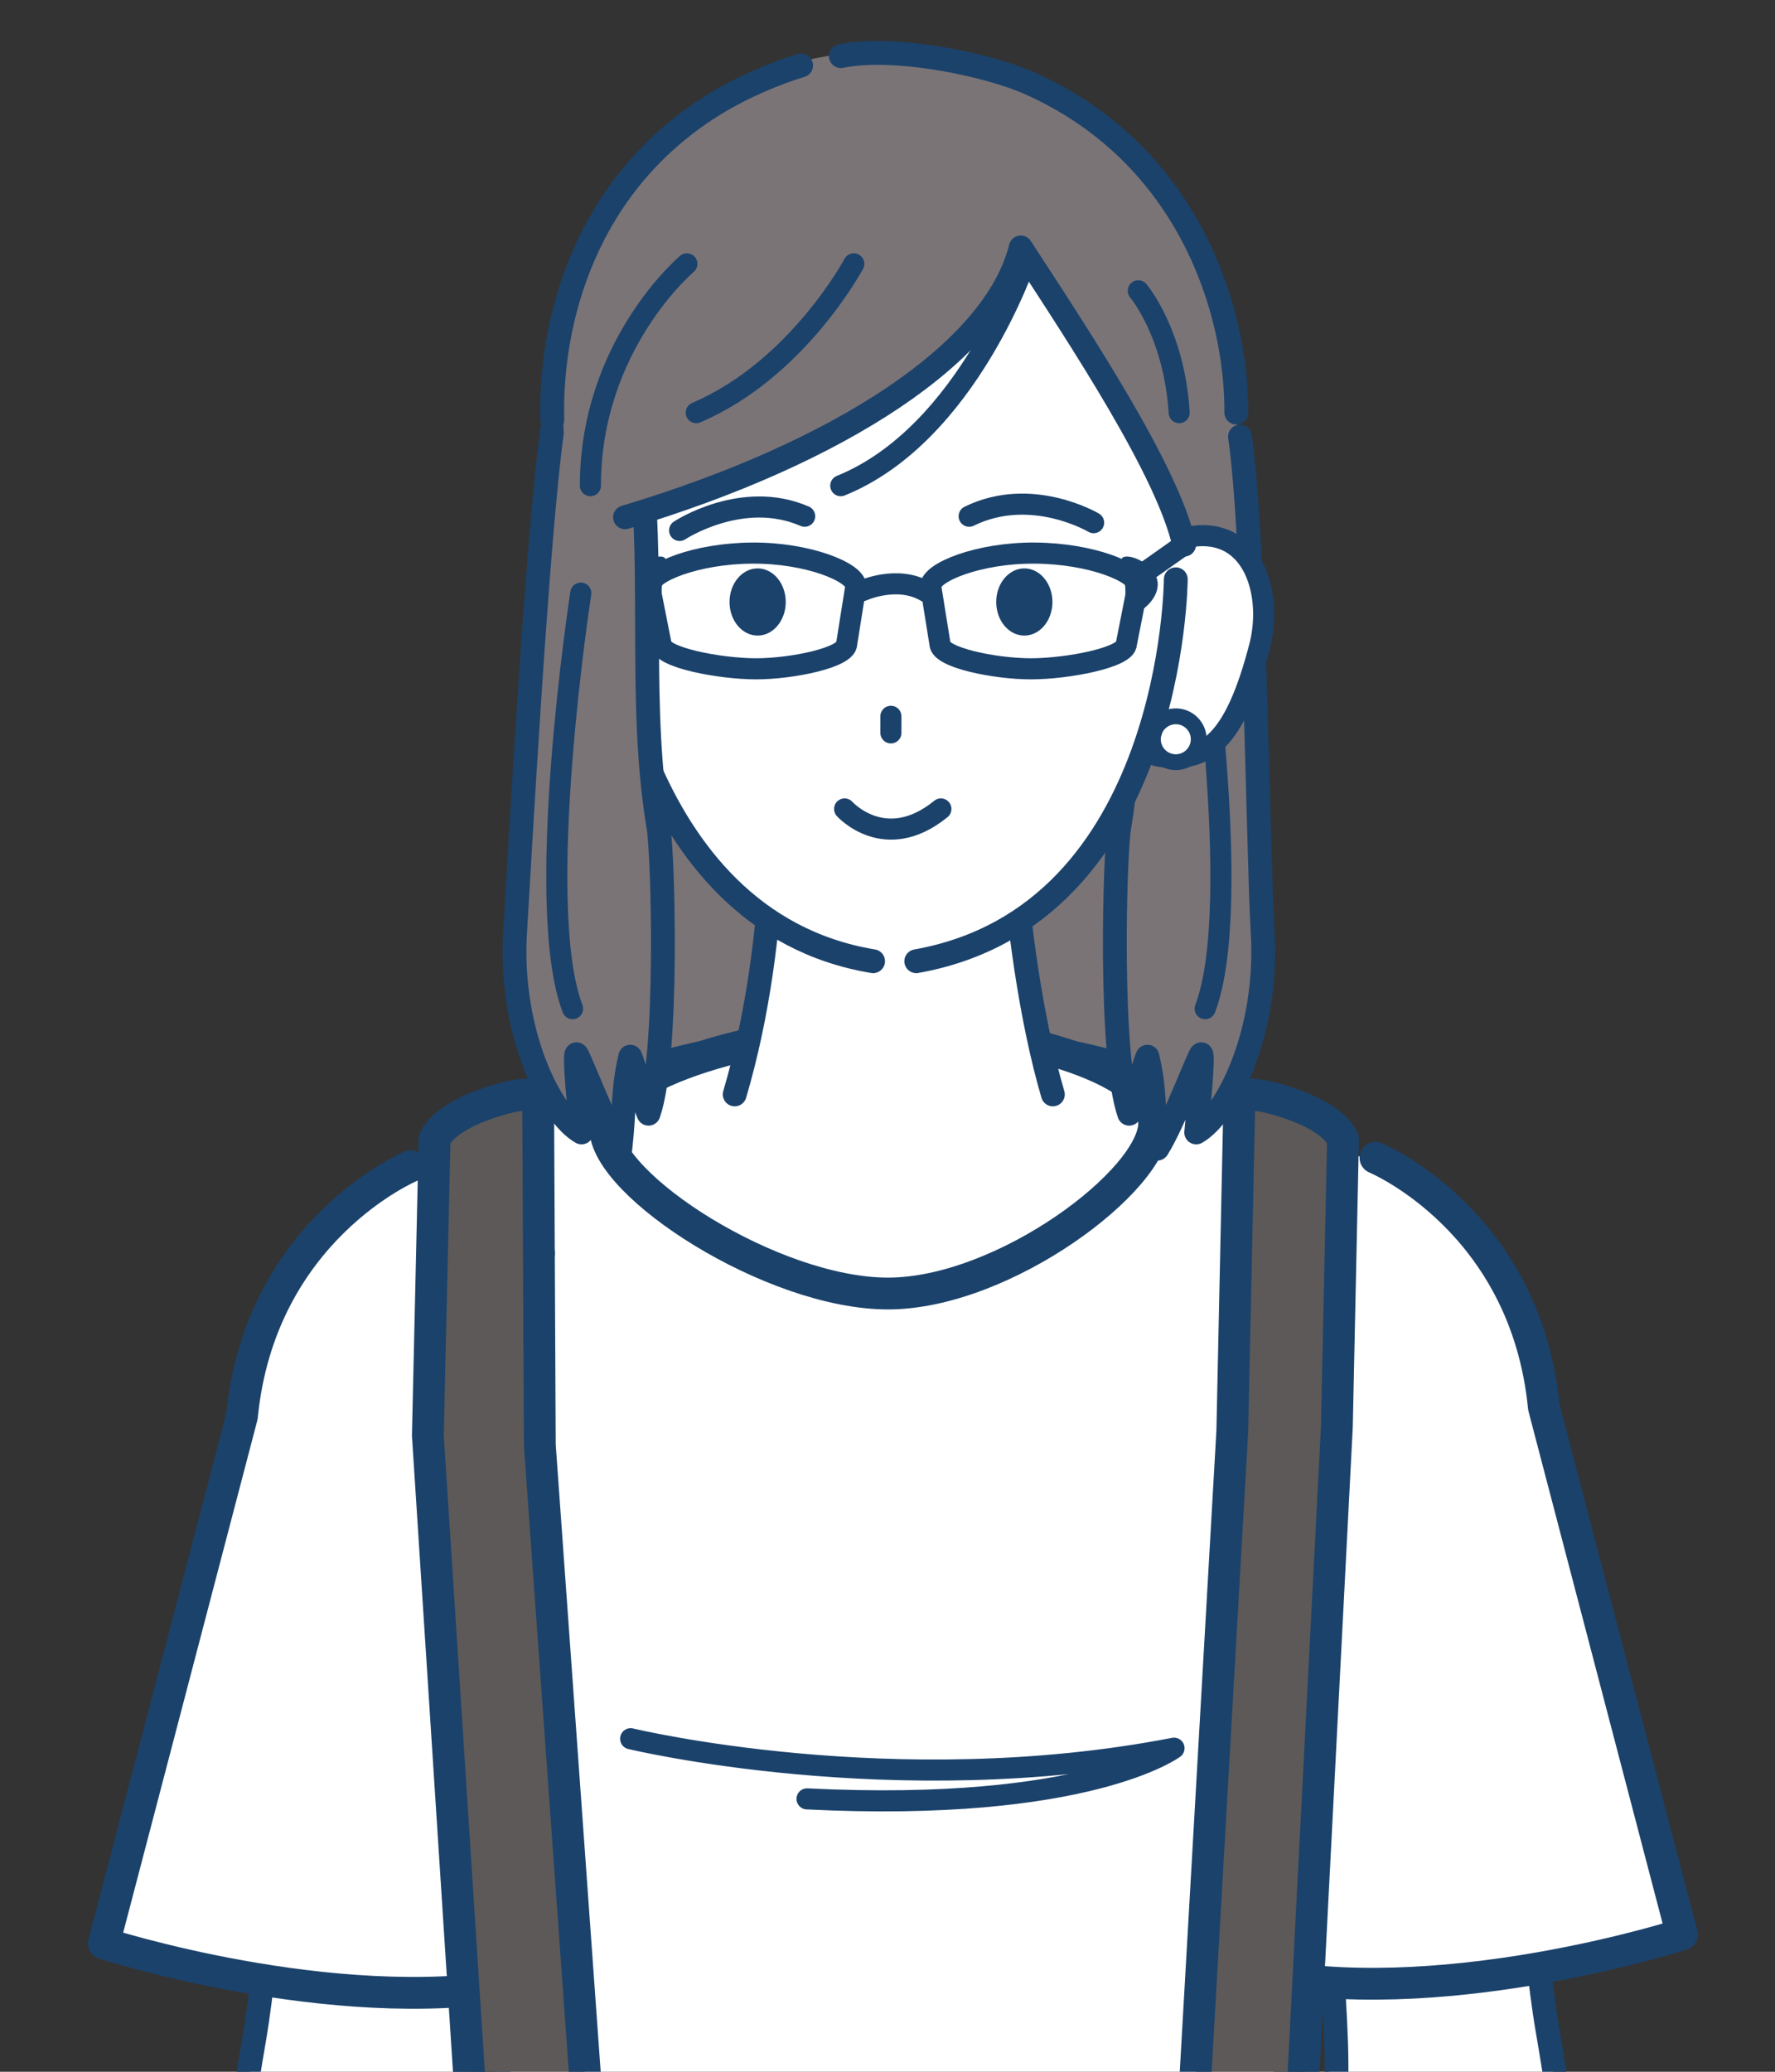 <svg width="240" height="280" fill="none" xmlns="http://www.w3.org/2000/svg"><rect width="100%" height="100%" fill="#333333" stroke="none"/><g clip-path="url(#clip0_26_7781)"><path d="M156.67 85.64H85.09v65.86h71.58V85.64z" fill="#7A7477" stroke="#1B426B" stroke-width="2.85" stroke-linecap="round" stroke-linejoin="round"/><path d="M37.65 248.37l26.45 6.03c-.3 6.59-.39 17.82-.17 24.92.66 21.54-11.84 89.48-11.84 89.48l-20.81-1.78s-4.64-34.07 3.07-91.32c.9-6.7 2.58-21.98 3.3-27.32v-.01z" fill="#fff"/><path d="M31.28 367.02s-6.54-35.73 3.07-91.32c1.15-6.67 1.82-15.19 2.54-20.54m27.07 4.75c-.3 6.59-1.25 15.97-1.03 23.07.66 21.54-10.84 85.81-10.84 85.81" stroke="#1B426B" stroke-width="3.22" stroke-linecap="round" stroke-linejoin="round"/><path d="M63.89 154.68s-29.21 10.1-31.18 36.75l-18.66 71.23s30.75 9.91 55.51 5.58V167.68l-5.67-12.99v-.01z" fill="#fff"/><path d="M55.54 157.62s-20.36 8.51-22.83 33.81l-18.66 71.23s30.75 9.91 55.51 5.58" stroke="#1B426B" stroke-width="4.3" stroke-linecap="round" stroke-linejoin="round"/><path d="M205.97 247.15l-26.45 6.03c.3 6.59.39 17.82.17 24.92-.66 21.54 11.84 89.48 11.84 89.48l20.81-1.78s4.64-34.07-3.07-91.32c-.9-6.7-2.58-21.98-3.3-27.32v-.01z" fill="#fff"/><path d="M212.33 365.79s6.54-35.73-3.07-91.32c-1.15-6.66-1.82-15.19-2.54-20.54m-27.07 4.76c.3 6.59 1.25 15.97 1.03 23.07-.66 21.54 10.84 85.81 10.84 85.81" stroke="#1B426B" stroke-width="3.22" stroke-linecap="round" stroke-linejoin="round"/><path d="M177.57 153.46s29.21 10.1 31.18 36.75l18.66 71.23s-30.75 9.91-55.51 5.58V166.46l5.67-12.99v-.01z" fill="#fff"/><path d="M185.98 156.48s20.3 8.42 22.77 33.72l18.66 71.23s-30.75 9.91-55.51 5.58" stroke="#1B426B" stroke-width="4.3" stroke-linecap="round" stroke-linejoin="round"/><path d="M60.56 157.93s9.24-11.87 38.43-17.66c4.99-.99 38.16-.14 43.12.45 21.83 2.61 37.09 15.68 37.09 15.68l-4.86 65.29 1.61 117.83c-20.92 10.79-89.27 9.45-110.2-1.34l2.14-115.55-7.34-64.69.01-.01z" fill="#fff"/><path d="M62.75 154.49s50.72-33.5 114.92-.66m-92.4 81.16s35.64 8.61 73.47 1.28c0 0-11.72 8.74-49.62 6.85" stroke="#1B426B" stroke-width="2.85" stroke-linecap="round" stroke-linejoin="round"/><path d="M156.06 151.79c0 7.7-20.35 23.03-36 23.03-15.65 0-38.23-14.65-38.23-22.35 0-7.7 22.63-13.56 38.27-13.56 15.64 0 35.95 5.18 35.95 12.88h.01z" fill="#fff" stroke="#1B426B" stroke-width="4.3" stroke-linecap="round" stroke-linejoin="round"/><path d="M104.62 109.34c-.23 11.05-1.39 25.75-5.28 38.57h43.03c-3.7-12.19-4.95-27.22-5.32-38.57h-32.43z" fill="#fff"/><path d="M104.46 114.44c-.51 11.31-1.93 22.63-5.12 33.47m43.02 0c-2.97-10.14-4.79-23.53-5.42-34.1" stroke="#1B426B" stroke-width="3.22" stroke-linecap="round" stroke-linejoin="round"/><path d="M167.61 169.91s13.34 26.07 6.74 49.52c0 0-1.55 59.13 1.53 82.98m-103-133.05s-11.58 26.62-4.99 50.07c0 0 .31 61.32-2.77 85.18" stroke="#1B426B" stroke-width="4.3" stroke-linecap="round" stroke-linejoin="round"/><path d="M60.73 352.87c-.92 5.31-1.42 8.18-2.76 15.93l66.32 1.56 58.21-2.78c-1.3-7.47-1.58-9.09-2.6-14.67l-4.49-56.38 5.35-103.72.83-38.83s-.83-2.55-6.56-4.63c-5.73-2.08-7.44-1.28-7.44-1.28l-.97 45.35-5.76 100.74s-25.1-1.05-40.47-1.05c-15.37 0-40.28 1.49-40.28 1.49l-7.12-99.27-.23-47.27s-1.71-.8-7.44 1.28-6.56 4.63-6.56 4.63l-.91 40.04 6.55 101.46-3.69 57.39.02.01z" fill="#5C5958"/><path d="M182.5 367.58c-1.3-7.47-1.58-9.09-2.6-14.67l-4.49-56.38 5.35-103.72.83-38.83s-.83-2.55-6.56-4.63c-5.73-2.08-7.44-1.28-7.44-1.28l-.97 45.35-5.76 100.74s-25.1-1.05-40.47-1.05c-15.37 0-40.28 1.49-40.28 1.49l-7.12-99.27-.23-47.27s-1.71-.8-7.44 1.28-6.56 4.63-6.56 4.63l-.91 40.04 6.55 101.46-3.69 57.39c-.92 5.31-1.42 8.18-2.76 15.93" stroke="#1B426B" stroke-width="4.3" stroke-linecap="round" stroke-linejoin="round"/><path d="M170.73 125.05c.83 13.46-4.75 24.73-8.98 27.11.31-3.08.99-10.24.69-10.57-.19-.21-3.7 9.2-5.94 12.76-.63-5.78-.28-7.97-1.34-12.43-.51 1.09-1.96 6.62-2.47 7.71-2.73-7.81-1.97-34.94-1.35-38.68 2.69-16.14.67-32.8 2.32-49.1.17-1.7 8.09-19.62 9.27-19.03 6.29 3.17 3.64 20.88 4.5 26.77 2.03 13.94 2.68 45.43 3.3 55.46z" fill="#7A7477"/><path d="M161.84 80.16s6.49 42.08 1.11 56.16" stroke="#1B426B" stroke-width="2.85" stroke-linecap="round" stroke-linejoin="round"/><path d="M167.66 59c2.03 13.94 2.45 56.91 3.06 66.94.83 13.46-4.75 24.73-8.98 27.11.31-3.08.99-10.24.69-10.57-.19-.21-3.7 9.2-5.94 12.76-.63-5.78-.28-7.97-1.34-12.43-.51 1.09-1.96 6.62-2.47 7.71-2.73-7.81-1.97-34.94-1.35-38.68 2.69-16.14.67-32.8 2.32-49.1" stroke="#1B426B" stroke-width="3.22" stroke-linecap="round" stroke-linejoin="round"/><path d="M154.02 83.62c-.91 6.44-3.25 17.74 2.93 18.62 6.18.87 10.05-2.13 13.36-14.86 1.63-6.3-.3-14.03-6.48-14.9-6.18-.87-8.89 4.71-9.8 11.15l-.01-.01z" fill="#fff" stroke="#1B426B" stroke-width="2.85" stroke-linecap="round" stroke-linejoin="round"/><path d="M162.08 99.91c0 1.71-1.39 3.1-3.1 3.1-1.71 0-3.1-1.39-3.1-3.1 0-1.71 1.39-3.1 3.1-3.1 1.71 0 3.1 1.39 3.1 3.1z" fill="#fff" stroke="#1B426B" stroke-width="2.14" stroke-linecap="round" stroke-linejoin="round"/><path d="M160.65 53.92c-1.36-30.42-18.31-44.66-39.51-45.05-21.46-.4-40.18 12.49-41.45 43.99-1.02 25.35 5.73 55.82 21.16 69.73 14.15 12.76 31.01 5.76 35.65 2.48 17.41-12.3 25.37-43.6 24.14-71.15h.01z" fill="#fff"/><path d="M142.3 81.36c0 2.51-1.7 4.54-3.8 4.54-2.1 0-3.8-2.03-3.8-4.54 0-2.51 1.7-4.54 3.8-4.54 2.1 0 3.8 2.03 3.8 4.54zm-39.86 4.54c2.098 0 3.8-2.033 3.8-4.54s-1.702-4.54-3.8-4.54c-2.099 0-3.8 2.033-3.8 4.54s1.701 4.54 3.8 4.54z" fill="#1B426B"/><path d="M81.82 80.81s3.27 43.65 36.23 49.1m40.93-51.62s-.21 45.43-35.09 51.62" stroke="#1B426B" stroke-width="3.22" stroke-linecap="round" stroke-linejoin="round"/><path d="M120.46 96.81v2.24m-6.26 10.28s5.48 6.13 13.02 0M91.89 71.69s8.46-5.59 16.91-1.92m39.07.87s-8.42-5-16.83-.87m-28.82 20.62c4.89 0 12.26-1.52 12.26-3.38l1.24-7.79c0-1.86-6.43-4.52-14.02-4.47-7.59.05-13.87 2.61-13.87 4.47l1.54 7.79c0 1.86 7.97 3.38 12.86 3.38h-.01zm37.17 0c-4.91 0-12.3-1.52-12.3-3.38l-1.25-7.79c0-1.86 6.45-4.52 14.08-4.47 7.62.05 13.92 2.61 13.92 4.47l-1.54 7.79c0 1.86-8 3.38-12.91 3.38zm20.72-16.78l-5.06 3.57m-38.47 2.66s4.78-2.2 8.67.14" stroke="#1B426B" stroke-width="2.85" stroke-linecap="round" stroke-linejoin="round"/><path d="M89.49 79.3c-.19 2.16.59 3.86-.76 3.75-1.35-.11-3.82-2.13-3.63-4.29.19-2.16 2.96-3.65 4.31-3.54 1.35.11.27 1.92.08 4.08zm62.65 0c.19 2.16-.59 3.86.76 3.75 1.35-.11 3.82-2.13 3.63-4.29-.19-2.16-2.96-3.65-4.31-3.54-1.35.11-.27 1.92-.08 4.08z" fill="#1B426B"/><path d="M69.64 125.05c-.83 13.46 4.75 24.73 8.98 27.11-.31-3.08-.99-10.24-.69-10.57.19-.21 3.7 9.2 5.94 12.76.63-5.78.28-7.97 1.34-12.43.51 1.09 1.96 6.62 2.47 7.71 2.73-7.81 1.97-34.94 1.35-38.68-2.69-16.14-.66-32.8-2.32-49.1-.17-1.7-5.74-12.57-6.91-11.97-6.29 3.17-6 13.83-6.86 19.71-2.03 13.94-2.68 45.43-3.3 55.46z" fill="#7A7477"/><path d="M78.53 80.16s-6.49 42.08-1.11 56.16" stroke="#1B426B" stroke-width="2.85" stroke-linecap="round" stroke-linejoin="round"/><path d="M74.7 57.94c-2.03 13.94-4.44 57.97-5.05 68-.83 13.46 4.75 24.73 8.98 27.11-.31-3.08-.99-10.24-.69-10.57.19-.21 3.7 9.2 5.94 12.76.63-5.78.28-7.97 1.34-12.43.51 1.09 1.96 6.62 2.47 7.71 2.73-7.81 1.97-34.94 1.35-38.68-2.69-16.14-.66-32.8-2.32-49.1" stroke="#1B426B" stroke-width="3.22" stroke-linecap="round" stroke-linejoin="round"/><path d="M139.2 11.25c41.19 18.11 20.38 61.13 20.38 61.13-7-16-8.33-18.61-21.57-38.94-3.77 15.14-27.08 29.33-59.83 37.72 0 0-11.47-39.95 19.37-58.36 12.62-7.53 28.18-7.47 41.64-1.56l.01.01z" fill="#7A7477"/><path d="M74.68 56.74c-.35-12.97 4.23-32.1 22.52-43.01 3.22-1.92 7.56-3.83 11.12-4.88m51.79 64.76c-2.19-9.93-14.02-27.79-22.09-40.17-3.52 14.14-24.56 27.8-53.51 36.47" stroke="#1B426B" stroke-width="3.22" stroke-linecap="round" stroke-linejoin="round"/><path d="M138.83 34.83s-7.89 23.84-25.15 30.81" stroke="#1B426B" stroke-width="2.85" stroke-linecap="round" stroke-linejoin="round"/><path d="M113.69 7.59c7.31-1.51 19.92 1.16 25.51 3.65 21.63 9.63 28.06 30.91 27.96 44.52" stroke="#1B426B" stroke-width="3.22" stroke-linecap="round" stroke-linejoin="round"/><path d="M92.88 35.66S79.83 46.62 79.83 65.64m74.08-26.34s4.85 5.69 5.53 16.47m-44-20.11s-7.61 14.27-21.3 20.11" stroke="#1B426B" stroke-width="2.85" stroke-linecap="round" stroke-linejoin="round"/></g><defs><clipPath id="clip0_26_7781"><path fill="#fff" d="M0 0h240v280H0z"/></clipPath></defs></svg>